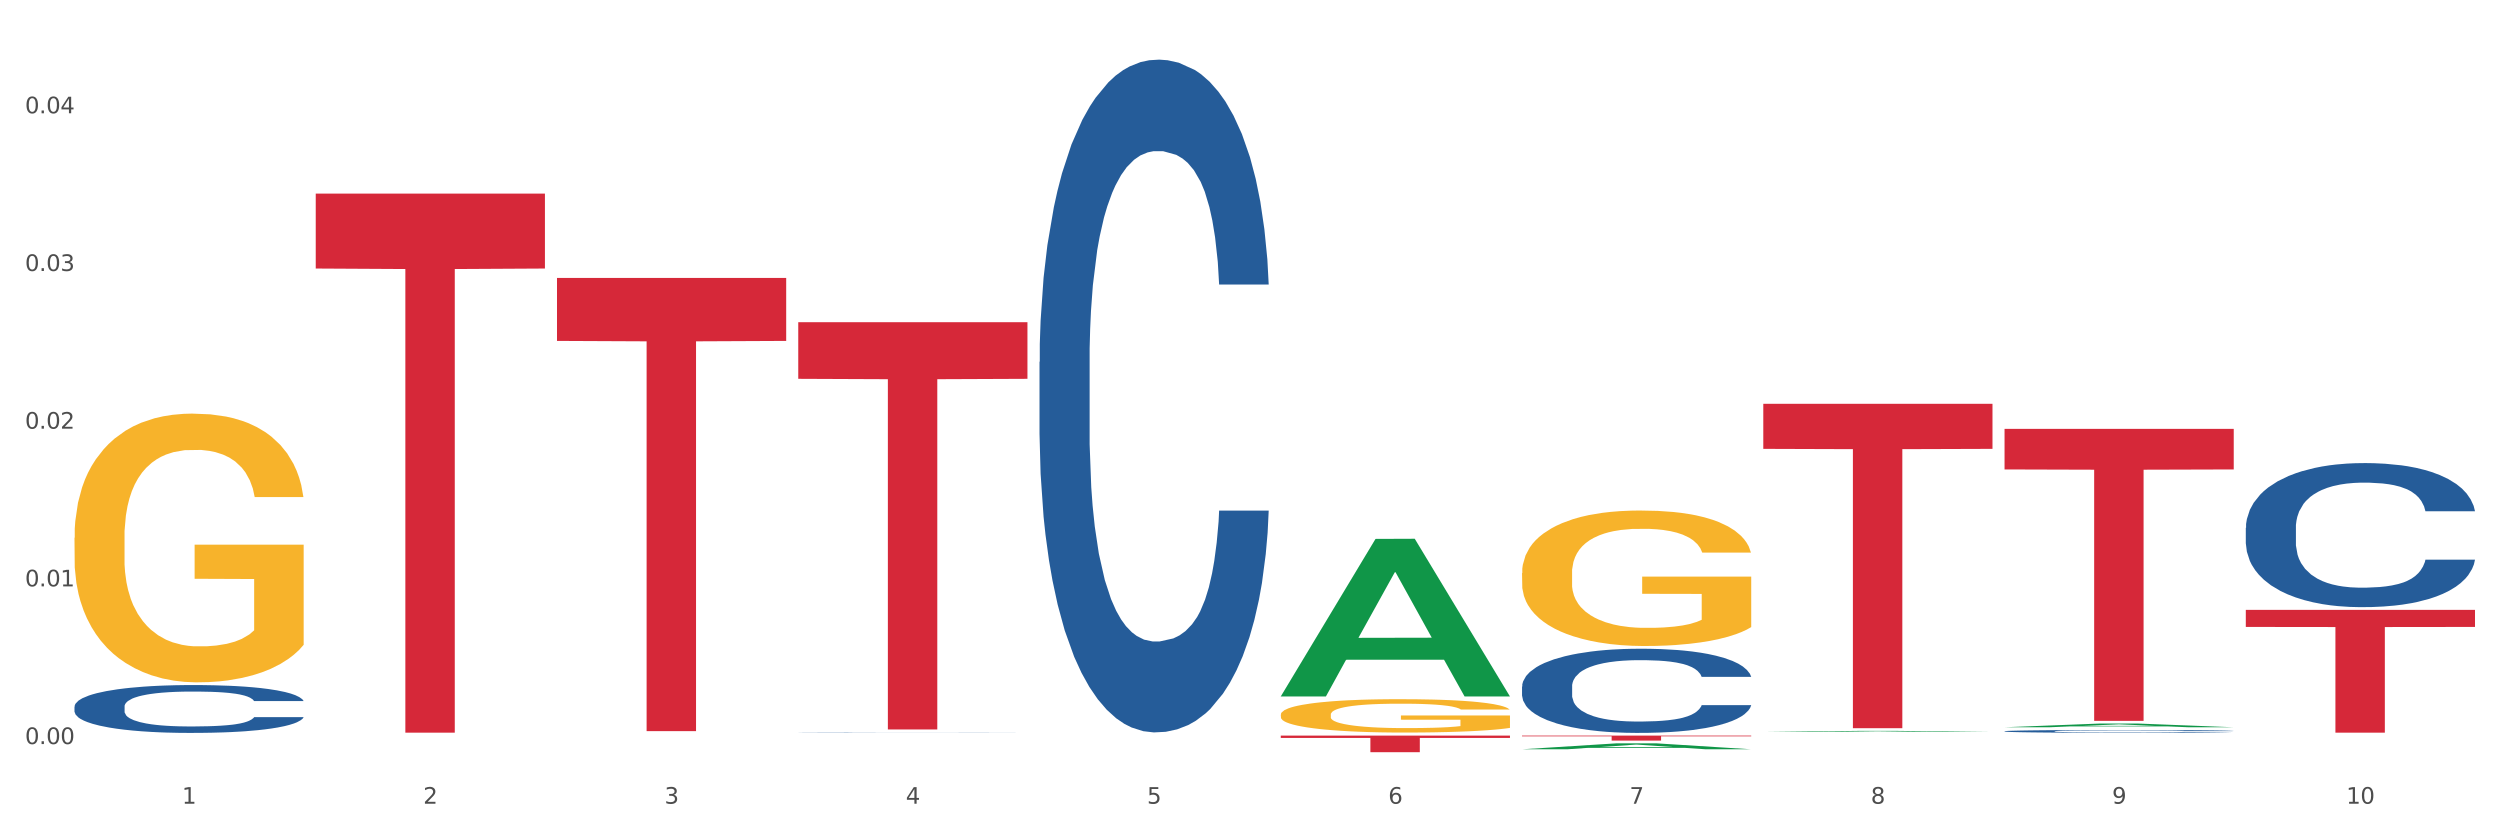 <?xml version="1.0" encoding="utf-8" standalone="no"?>
<!DOCTYPE svg PUBLIC "-//W3C//DTD SVG 1.1//EN"
  "http://www.w3.org/Graphics/SVG/1.1/DTD/svg11.dtd">
<svg xmlns:xlink="http://www.w3.org/1999/xlink" width="1080pt" height="360pt" viewBox="0 0 1080 360" xmlns="http://www.w3.org/2000/svg" version="1.1">
 <rect x="0" y="0" width="1080" height="360" fill="#333333" stroke="none"/>
 <defs>
  <style type="text/css">*{stroke-linejoin: round; stroke-linecap: butt}</style>
 </defs>
 <g id="figure_1">
  <g id="patch_1">
   <path d="M 0 360 
L 1080 360 
L 1080 0 
L 0 0 
z
" style="fill: #ffffff; stroke: #ffffff; stroke-linejoin: miter"/>
  </g>
  <g id="axes_1">
   <g id="matplotlib.axis_1">
    <g id="xtick_1">
     <g id="text_1">
      <!-- 1 -->
      <g style="fill: #4d4d4d" transform="translate(78.627 347.204) scale(0.096 -0.096)">
       <defs>
        <path id="DejaVuSans-31" d="M 794 531 
L 1825 531 
L 1825 4091 
L 703 3866 
L 703 4441 
L 1819 4666 
L 2450 4666 
L 2450 531 
L 3481 531 
L 3481 0 
L 794 0 
L 794 531 
z
" transform="scale(0.016)"/>
       </defs>
       <use xlink:href="#DejaVuSans-31"/>
      </g>
     </g>
    </g>
    <g id="xtick_2">
     <g id="text_2">
      <!-- 2 -->
      <g style="fill: #4d4d4d" transform="translate(182.851 347.204) scale(0.096 -0.096)">
       <defs>
        <path id="DejaVuSans-32" d="M 1228 531 
L 3431 531 
L 3431 0 
L 469 0 
L 469 531 
Q 828 903 1448 1529 
Q 2069 2156 2228 2338 
Q 2531 2678 2651 2914 
Q 2772 3150 2772 3378 
Q 2772 3750 2511 3984 
Q 2250 4219 1831 4219 
Q 1534 4219 1204 4116 
Q 875 4013 500 3803 
L 500 4441 
Q 881 4594 1212 4672 
Q 1544 4750 1819 4750 
Q 2544 4750 2975 4387 
Q 3406 4025 3406 3419 
Q 3406 3131 3298 2873 
Q 3191 2616 2906 2266 
Q 2828 2175 2409 1742 
Q 1991 1309 1228 531 
z
" transform="scale(0.016)"/>
       </defs>
       <use xlink:href="#DejaVuSans-32"/>
      </g>
     </g>
    </g>
    <g id="xtick_3">
     <g id="text_3">
      <!-- 3 -->
      <g style="fill: #4d4d4d" transform="translate(287.074 347.204) scale(0.096 -0.096)">
       <defs>
        <path id="DejaVuSans-33" d="M 2597 2516 
Q 3050 2419 3304 2112 
Q 3559 1806 3559 1356 
Q 3559 666 3084 287 
Q 2609 -91 1734 -91 
Q 1441 -91 1130 -33 
Q 819 25 488 141 
L 488 750 
Q 750 597 1062 519 
Q 1375 441 1716 441 
Q 2309 441 2620 675 
Q 2931 909 2931 1356 
Q 2931 1769 2642 2001 
Q 2353 2234 1838 2234 
L 1294 2234 
L 1294 2753 
L 1863 2753 
Q 2328 2753 2575 2939 
Q 2822 3125 2822 3475 
Q 2822 3834 2567 4026 
Q 2313 4219 1838 4219 
Q 1578 4219 1281 4162 
Q 984 4106 628 3988 
L 628 4550 
Q 988 4650 1302 4700 
Q 1616 4750 1894 4750 
Q 2613 4750 3031 4423 
Q 3450 4097 3450 3541 
Q 3450 3153 3228 2886 
Q 3006 2619 2597 2516 
z
" transform="scale(0.016)"/>
       </defs>
       <use xlink:href="#DejaVuSans-33"/>
      </g>
     </g>
    </g>
    <g id="xtick_4">
     <g id="text_4">
      <!-- 4 -->
      <g style="fill: #4d4d4d" transform="translate(391.298 347.204) scale(0.096 -0.096)">
       <defs>
        <path id="DejaVuSans-34" d="M 2419 4116 
L 825 1625 
L 2419 1625 
L 2419 4116 
z
M 2253 4666 
L 3047 4666 
L 3047 1625 
L 3713 1625 
L 3713 1100 
L 3047 1100 
L 3047 0 
L 2419 0 
L 2419 1100 
L 313 1100 
L 313 1709 
L 2253 4666 
z
" transform="scale(0.016)"/>
       </defs>
       <use xlink:href="#DejaVuSans-34"/>
      </g>
     </g>
    </g>
    <g id="xtick_5">
     <g id="text_5">
      <!-- 5 -->
      <g style="fill: #4d4d4d" transform="translate(495.522 347.204) scale(0.096 -0.096)">
       <defs>
        <path id="DejaVuSans-35" d="M 691 4666 
L 3169 4666 
L 3169 4134 
L 1269 4134 
L 1269 2991 
Q 1406 3038 1543 3061 
Q 1681 3084 1819 3084 
Q 2600 3084 3056 2656 
Q 3513 2228 3513 1497 
Q 3513 744 3044 326 
Q 2575 -91 1722 -91 
Q 1428 -91 1123 -41 
Q 819 9 494 109 
L 494 744 
Q 775 591 1075 516 
Q 1375 441 1709 441 
Q 2250 441 2565 725 
Q 2881 1009 2881 1497 
Q 2881 1984 2565 2268 
Q 2250 2553 1709 2553 
Q 1456 2553 1204 2497 
Q 953 2441 691 2322 
L 691 4666 
z
" transform="scale(0.016)"/>
       </defs>
       <use xlink:href="#DejaVuSans-35"/>
      </g>
     </g>
    </g>
    <g id="xtick_6">
     <g id="text_6">
      <!-- 6 -->
      <g style="fill: #4d4d4d" transform="translate(599.745 347.204) scale(0.096 -0.096)">
       <defs>
        <path id="DejaVuSans-36" d="M 2113 2584 
Q 1688 2584 1439 2293 
Q 1191 2003 1191 1497 
Q 1191 994 1439 701 
Q 1688 409 2113 409 
Q 2538 409 2786 701 
Q 3034 994 3034 1497 
Q 3034 2003 2786 2293 
Q 2538 2584 2113 2584 
z
M 3366 4563 
L 3366 3988 
Q 3128 4100 2886 4159 
Q 2644 4219 2406 4219 
Q 1781 4219 1451 3797 
Q 1122 3375 1075 2522 
Q 1259 2794 1537 2939 
Q 1816 3084 2150 3084 
Q 2853 3084 3261 2657 
Q 3669 2231 3669 1497 
Q 3669 778 3244 343 
Q 2819 -91 2113 -91 
Q 1303 -91 875 529 
Q 447 1150 447 2328 
Q 447 3434 972 4092 
Q 1497 4750 2381 4750 
Q 2619 4750 2861 4703 
Q 3103 4656 3366 4563 
z
" transform="scale(0.016)"/>
       </defs>
       <use xlink:href="#DejaVuSans-36"/>
      </g>
     </g>
    </g>
    <g id="xtick_7">
     <g id="text_7">
      <!-- 7 -->
      <g style="fill: #4d4d4d" transform="translate(703.969 347.204) scale(0.096 -0.096)">
       <defs>
        <path id="DejaVuSans-37" d="M 525 4666 
L 3525 4666 
L 3525 4397 
L 1831 0 
L 1172 0 
L 2766 4134 
L 525 4134 
L 525 4666 
z
" transform="scale(0.016)"/>
       </defs>
       <use xlink:href="#DejaVuSans-37"/>
      </g>
     </g>
    </g>
    <g id="xtick_8">
     <g id="text_8">
      <!-- 8 -->
      <g style="fill: #4d4d4d" transform="translate(808.193 347.204) scale(0.096 -0.096)">
       <defs>
        <path id="DejaVuSans-38" d="M 2034 2216 
Q 1584 2216 1326 1975 
Q 1069 1734 1069 1313 
Q 1069 891 1326 650 
Q 1584 409 2034 409 
Q 2484 409 2743 651 
Q 3003 894 3003 1313 
Q 3003 1734 2745 1975 
Q 2488 2216 2034 2216 
z
M 1403 2484 
Q 997 2584 770 2862 
Q 544 3141 544 3541 
Q 544 4100 942 4425 
Q 1341 4750 2034 4750 
Q 2731 4750 3128 4425 
Q 3525 4100 3525 3541 
Q 3525 3141 3298 2862 
Q 3072 2584 2669 2484 
Q 3125 2378 3379 2068 
Q 3634 1759 3634 1313 
Q 3634 634 3220 271 
Q 2806 -91 2034 -91 
Q 1263 -91 848 271 
Q 434 634 434 1313 
Q 434 1759 690 2068 
Q 947 2378 1403 2484 
z
M 1172 3481 
Q 1172 3119 1398 2916 
Q 1625 2713 2034 2713 
Q 2441 2713 2670 2916 
Q 2900 3119 2900 3481 
Q 2900 3844 2670 4047 
Q 2441 4250 2034 4250 
Q 1625 4250 1398 4047 
Q 1172 3844 1172 3481 
z
" transform="scale(0.016)"/>
       </defs>
       <use xlink:href="#DejaVuSans-38"/>
      </g>
     </g>
    </g>
    <g id="xtick_9">
     <g id="text_9">
      <!-- 9 -->
      <g style="fill: #4d4d4d" transform="translate(912.416 347.204) scale(0.096 -0.096)">
       <defs>
        <path id="DejaVuSans-39" d="M 703 97 
L 703 672 
Q 941 559 1184 500 
Q 1428 441 1663 441 
Q 2288 441 2617 861 
Q 2947 1281 2994 2138 
Q 2813 1869 2534 1725 
Q 2256 1581 1919 1581 
Q 1219 1581 811 2004 
Q 403 2428 403 3163 
Q 403 3881 828 4315 
Q 1253 4750 1959 4750 
Q 2769 4750 3195 4129 
Q 3622 3509 3622 2328 
Q 3622 1225 3098 567 
Q 2575 -91 1691 -91 
Q 1453 -91 1209 -44 
Q 966 3 703 97 
z
M 1959 2075 
Q 2384 2075 2632 2365 
Q 2881 2656 2881 3163 
Q 2881 3666 2632 3958 
Q 2384 4250 1959 4250 
Q 1534 4250 1286 3958 
Q 1038 3666 1038 3163 
Q 1038 2656 1286 2365 
Q 1534 2075 1959 2075 
z
" transform="scale(0.016)"/>
       </defs>
       <use xlink:href="#DejaVuSans-39"/>
      </g>
     </g>
    </g>
    <g id="xtick_10">
     <g id="text_10">
      <!-- 10 -->
      <g style="fill: #4d4d4d" transform="translate(1013.586 347.204) scale(0.096 -0.096)">
       <defs>
        <path id="DejaVuSans-30" d="M 2034 4250 
Q 1547 4250 1301 3770 
Q 1056 3291 1056 2328 
Q 1056 1369 1301 889 
Q 1547 409 2034 409 
Q 2525 409 2770 889 
Q 3016 1369 3016 2328 
Q 3016 3291 2770 3770 
Q 2525 4250 2034 4250 
z
M 2034 4750 
Q 2819 4750 3233 4129 
Q 3647 3509 3647 2328 
Q 3647 1150 3233 529 
Q 2819 -91 2034 -91 
Q 1250 -91 836 529 
Q 422 1150 422 2328 
Q 422 3509 836 4129 
Q 1250 4750 2034 4750 
z
" transform="scale(0.016)"/>
       </defs>
       <use xlink:href="#DejaVuSans-31"/>
       <use xlink:href="#DejaVuSans-30" transform="translate(63.623 0)"/>
      </g>
     </g>
    </g>
    <g id="xtick_11"/>
    <g id="xtick_12"/>
    <g id="xtick_13"/>
    <g id="xtick_14"/>
    <g id="xtick_15"/>
    <g id="xtick_16"/>
    <g id="xtick_17"/>
    <g id="xtick_18"/>
    <g id="xtick_19"/>
   </g>
   <g id="matplotlib.axis_2">
    <g id="ytick_1">
     <g id="text_11">
      <!-- 0.00 -->
      <g style="fill: #4d4d4d" transform="translate(10.8 321.436) scale(0.096 -0.096)">
       <defs>
        <path id="DejaVuSans-2e" d="M 684 794 
L 1344 794 
L 1344 0 
L 684 0 
L 684 794 
z
" transform="scale(0.016)"/>
       </defs>
       <use xlink:href="#DejaVuSans-30"/>
       <use xlink:href="#DejaVuSans-2e" transform="translate(63.623 0)"/>
       <use xlink:href="#DejaVuSans-30" transform="translate(95.41 0)"/>
       <use xlink:href="#DejaVuSans-30" transform="translate(159.033 0)"/>
      </g>
     </g>
    </g>
    <g id="ytick_2">
     <g id="text_12">
      <!-- 0.01 -->
      <g style="fill: #4d4d4d" transform="translate(10.8 253.313) scale(0.096 -0.096)">
       <use xlink:href="#DejaVuSans-30"/>
       <use xlink:href="#DejaVuSans-2e" transform="translate(63.623 0)"/>
       <use xlink:href="#DejaVuSans-30" transform="translate(95.41 0)"/>
       <use xlink:href="#DejaVuSans-31" transform="translate(159.033 0)"/>
      </g>
     </g>
    </g>
    <g id="ytick_3">
     <g id="text_13">
      <!-- 0.02 -->
      <g style="fill: #4d4d4d" transform="translate(10.8 185.191) scale(0.096 -0.096)">
       <use xlink:href="#DejaVuSans-30"/>
       <use xlink:href="#DejaVuSans-2e" transform="translate(63.623 0)"/>
       <use xlink:href="#DejaVuSans-30" transform="translate(95.41 0)"/>
       <use xlink:href="#DejaVuSans-32" transform="translate(159.033 0)"/>
      </g>
     </g>
    </g>
    <g id="ytick_4">
     <g id="text_14">
      <!-- 0.03 -->
      <g style="fill: #4d4d4d" transform="translate(10.8 117.068) scale(0.096 -0.096)">
       <use xlink:href="#DejaVuSans-30"/>
       <use xlink:href="#DejaVuSans-2e" transform="translate(63.623 0)"/>
       <use xlink:href="#DejaVuSans-30" transform="translate(95.41 0)"/>
       <use xlink:href="#DejaVuSans-33" transform="translate(159.033 0)"/>
      </g>
     </g>
    </g>
    <g id="ytick_5">
     <g id="text_15">
      <!-- 0.04 -->
      <g style="fill: #4d4d4d" transform="translate(10.8 48.945) scale(0.096 -0.096)">
       <use xlink:href="#DejaVuSans-30"/>
       <use xlink:href="#DejaVuSans-2e" transform="translate(63.623 0)"/>
       <use xlink:href="#DejaVuSans-30" transform="translate(95.41 0)"/>
       <use xlink:href="#DejaVuSans-34" transform="translate(159.033 0)"/>
      </g>
     </g>
    </g>
    <g id="ytick_6"/>
    <g id="ytick_7"/>
    <g id="ytick_8"/>
    <g id="ytick_9"/>
   </g>
   <g id="PolyCollection_1">
    <path d="M 553.293 300.755 
L 553.395 300.691 
L 594.225 232.805 
L 611.169 232.741 
L 652.306 300.883 
L 632.707 300.883 
L 623.827 285.015 
L 581.67 285.015 
L 581.364 285.271 
L 572.789 300.883 
L 553.293 300.883 
L 553.293 300.755 
L 586.978 275.546 
L 618.519 275.482 
L 602.901 247.265 
L 602.697 247.137 
L 602.493 247.329 
L 586.876 275.482 
L 586.978 275.546 
L 553.293 300.755 
z
" clip-path="url(#pfa7e9a5de4)" style="fill: #109648"/>
    <path d="M 449.069 156.351 
L 449.187 156.086 
L 449.187 148.654 
L 449.538 138.567 
L 450.825 119.987 
L 452.464 105.919 
L 455.272 89.463 
L 456.794 82.562 
L 458.783 74.864 
L 462.88 62.389 
L 467.561 51.772 
L 470.838 45.932 
L 473.296 42.216 
L 478.797 35.58 
L 481.957 32.661 
L 485.234 30.272 
L 488.042 28.679 
L 492.724 26.821 
L 496.469 26.025 
L 500.799 25.759 
L 504.427 26.025 
L 509.226 27.087 
L 516.248 30.272 
L 518.94 32.13 
L 522.568 35.315 
L 526.313 39.562 
L 529.356 43.809 
L 532.867 49.914 
L 536.495 57.877 
L 540.006 67.963 
L 542.464 77.253 
L 544.454 87.074 
L 546.209 99.018 
L 547.497 112.024 
L 548.082 122.907 
L 526.664 122.907 
L 526.079 113.086 
L 524.909 102.469 
L 523.738 95.302 
L 522.451 89.463 
L 520.461 82.827 
L 518.706 78.58 
L 515.78 73.537 
L 513.088 70.352 
L 510.864 68.494 
L 508.173 66.901 
L 502.438 65.309 
L 498.342 65.309 
L 495.767 65.839 
L 492.607 67.167 
L 489.915 69.025 
L 486.755 72.21 
L 484.297 75.66 
L 481.84 80.173 
L 480.435 83.358 
L 478.328 89.197 
L 476.924 93.975 
L 475.051 102.203 
L 473.998 108.043 
L 472.126 123.172 
L 471.306 134.321 
L 470.955 142.018 
L 470.721 150.512 
L 470.721 191.919 
L 471.423 210.499 
L 472.009 218.462 
L 472.945 227.487 
L 474.7 239.166 
L 477.275 250.579 
L 479.967 258.807 
L 482.191 263.851 
L 484.297 267.567 
L 486.404 270.486 
L 488.979 273.141 
L 491.085 274.733 
L 494.245 276.326 
L 497.991 277.122 
L 500.916 277.122 
L 506.885 275.795 
L 509.577 274.468 
L 512.152 272.61 
L 514.961 269.69 
L 517.184 266.505 
L 518.472 264.116 
L 520.578 259.073 
L 522.217 253.764 
L 523.621 247.659 
L 524.558 242.351 
L 525.611 234.388 
L 526.43 225.363 
L 526.664 220.585 
L 548.082 220.585 
L 547.614 230.141 
L 546.795 239.431 
L 545.156 251.906 
L 543.869 259.073 
L 541.879 267.832 
L 539.772 275.264 
L 536.846 283.492 
L 534.155 289.597 
L 531.346 294.906 
L 528.303 299.684 
L 522.802 306.319 
L 520.813 308.178 
L 516.599 311.363 
L 513.322 313.221 
L 508.524 315.079 
L 503.608 316.14 
L 498.459 316.406 
L 493.894 315.875 
L 488.862 314.282 
L 485.702 312.69 
L 482.191 310.301 
L 478.094 306.585 
L 474.232 302.073 
L 470.604 296.764 
L 467.21 290.659 
L 464.05 283.758 
L 459.954 272.344 
L 456.911 261.196 
L 454.687 250.845 
L 453.166 242.085 
L 451.644 230.937 
L 450.825 223.24 
L 449.538 204.66 
L 449.069 187.407 
L 449.069 156.351 
z
" clip-path="url(#pfa7e9a5de4)" style="fill: #255c99"/>
    <path d="M 657.517 296.591 
L 657.634 296.557 
L 657.634 295.627 
L 657.985 294.365 
L 659.272 292.04 
L 660.911 290.279 
L 663.72 288.22 
L 665.241 287.356 
L 667.231 286.393 
L 671.327 284.832 
L 676.008 283.503 
L 679.285 282.772 
L 681.743 282.307 
L 687.244 281.477 
L 690.404 281.111 
L 693.681 280.812 
L 696.49 280.613 
L 701.171 280.381 
L 704.916 280.281 
L 709.247 280.248 
L 712.875 280.281 
L 717.673 280.414 
L 724.695 280.812 
L 727.387 281.045 
L 731.015 281.444 
L 734.76 281.975 
L 737.803 282.507 
L 741.314 283.271 
L 744.943 284.267 
L 748.454 285.529 
L 750.911 286.692 
L 752.901 287.921 
L 754.657 289.416 
L 755.944 291.043 
L 756.529 292.405 
L 735.112 292.405 
L 734.526 291.176 
L 733.356 289.848 
L 732.186 288.951 
L 730.898 288.22 
L 728.909 287.39 
L 727.153 286.858 
L 724.227 286.227 
L 721.535 285.828 
L 719.312 285.596 
L 716.62 285.396 
L 710.885 285.197 
L 706.789 285.197 
L 704.214 285.264 
L 701.054 285.43 
L 698.362 285.662 
L 695.202 286.061 
L 692.745 286.493 
L 690.287 287.057 
L 688.882 287.456 
L 686.776 288.187 
L 685.371 288.785 
L 683.499 289.814 
L 682.445 290.545 
L 680.573 292.439 
L 679.754 293.834 
L 679.402 294.797 
L 679.168 295.86 
L 679.168 301.042 
L 679.871 303.367 
L 680.456 304.364 
L 681.392 305.493 
L 683.148 306.955 
L 685.722 308.383 
L 688.414 309.413 
L 690.638 310.044 
L 692.745 310.509 
L 694.851 310.874 
L 697.426 311.206 
L 699.533 311.406 
L 702.693 311.605 
L 706.438 311.705 
L 709.364 311.705 
L 715.332 311.539 
L 718.024 311.372 
L 720.599 311.14 
L 723.408 310.775 
L 725.632 310.376 
L 726.919 310.077 
L 729.026 309.446 
L 730.664 308.781 
L 732.069 308.017 
L 733.005 307.353 
L 734.058 306.357 
L 734.877 305.227 
L 735.112 304.629 
L 756.529 304.629 
L 756.061 305.825 
L 755.242 306.988 
L 753.603 308.549 
L 752.316 309.446 
L 750.326 310.542 
L 748.22 311.472 
L 745.294 312.502 
L 742.602 313.266 
L 739.793 313.93 
L 736.75 314.528 
L 731.249 315.358 
L 729.26 315.591 
L 725.046 315.99 
L 721.769 316.222 
L 716.971 316.455 
L 712.055 316.588 
L 706.906 316.621 
L 702.341 316.554 
L 697.309 316.355 
L 694.149 316.156 
L 690.638 315.857 
L 686.542 315.392 
L 682.679 314.827 
L 679.051 314.163 
L 675.657 313.399 
L 672.497 312.535 
L 668.401 311.107 
L 665.358 309.712 
L 663.134 308.416 
L 661.613 307.32 
L 660.091 305.925 
L 659.272 304.961 
L 657.985 302.636 
L 657.517 300.477 
L 657.517 296.591 
z
" clip-path="url(#pfa7e9a5de4)" style="fill: #255c99"/>
    <path d="M 865.964 315.892 
L 866.081 315.891 
L 866.081 315.86 
L 866.432 315.818 
L 867.719 315.74 
L 869.358 315.682 
L 872.167 315.613 
L 873.688 315.584 
L 875.678 315.552 
L 879.774 315.5 
L 884.456 315.456 
L 887.733 315.431 
L 890.19 315.416 
L 895.691 315.388 
L 898.851 315.376 
L 902.128 315.366 
L 904.937 315.359 
L 909.618 315.351 
L 913.364 315.348 
L 917.694 315.347 
L 921.322 315.348 
L 926.12 315.352 
L 933.143 315.366 
L 935.834 315.374 
L 939.463 315.387 
L 943.208 315.405 
L 946.251 315.422 
L 949.762 315.448 
L 953.39 315.481 
L 956.901 315.523 
L 959.359 315.562 
L 961.348 315.603 
L 963.104 315.653 
L 964.391 315.707 
L 964.976 315.753 
L 943.559 315.753 
L 942.974 315.712 
L 941.803 315.667 
L 940.633 315.637 
L 939.346 315.613 
L 937.356 315.585 
L 935.6 315.567 
L 932.674 315.546 
L 929.983 315.533 
L 927.759 315.525 
L 925.067 315.519 
L 919.332 315.512 
L 915.236 315.512 
L 912.661 315.514 
L 909.501 315.52 
L 906.81 315.528 
L 903.65 315.541 
L 901.192 315.555 
L 898.734 315.574 
L 897.33 315.587 
L 895.223 315.612 
L 893.819 315.632 
L 891.946 315.666 
L 890.893 315.69 
L 889.02 315.754 
L 888.201 315.8 
L 887.85 315.832 
L 887.616 315.868 
L 887.616 316.041 
L 888.318 316.118 
L 888.903 316.152 
L 889.839 316.189 
L 891.595 316.238 
L 894.17 316.286 
L 896.861 316.32 
L 899.085 316.341 
L 901.192 316.357 
L 903.298 316.369 
L 905.873 316.38 
L 907.98 316.386 
L 911.14 316.393 
L 914.885 316.396 
L 917.811 316.396 
L 923.78 316.391 
L 926.472 316.385 
L 929.046 316.378 
L 931.855 316.365 
L 934.079 316.352 
L 935.366 316.342 
L 937.473 316.321 
L 939.111 316.299 
L 940.516 316.273 
L 941.452 316.251 
L 942.505 316.218 
L 943.325 316.18 
L 943.559 316.16 
L 964.976 316.16 
L 964.508 316.2 
L 963.689 316.239 
L 962.05 316.291 
L 960.763 316.321 
L 958.773 316.358 
L 956.667 316.389 
L 953.741 316.423 
L 951.049 316.449 
L 948.24 316.471 
L 945.197 316.491 
L 939.697 316.518 
L 937.707 316.526 
L 933.494 316.539 
L 930.217 316.547 
L 925.418 316.555 
L 920.503 316.559 
L 915.353 316.56 
L 910.789 316.558 
L 905.756 316.552 
L 902.596 316.545 
L 899.085 316.535 
L 894.989 316.519 
L 891.127 316.501 
L 887.499 316.478 
L 884.105 316.453 
L 880.945 316.424 
L 876.848 316.377 
L 873.805 316.33 
L 871.582 316.287 
L 870.06 316.25 
L 868.539 316.204 
L 867.719 316.171 
L 866.432 316.094 
L 865.964 316.022 
L 865.964 315.892 
z
" clip-path="url(#pfa7e9a5de4)" style="fill: #255c99"/>
    <path d="M 970.188 228.016 
L 970.305 227.959 
L 970.305 226.367 
L 970.656 224.207 
L 971.943 220.228 
L 973.582 217.215 
L 976.39 213.691 
L 977.912 212.213 
L 979.902 210.564 
L 983.998 207.892 
L 988.679 205.619 
L 991.956 204.368 
L 994.414 203.572 
L 999.915 202.151 
L 1003.075 201.526 
L 1006.352 201.014 
L 1009.161 200.673 
L 1013.842 200.275 
L 1017.587 200.105 
L 1021.917 200.048 
L 1025.546 200.105 
L 1030.344 200.332 
L 1037.366 201.014 
L 1040.058 201.412 
L 1043.686 202.094 
L 1047.431 203.004 
L 1050.474 203.913 
L 1053.985 205.221 
L 1057.613 206.926 
L 1061.125 209.086 
L 1063.582 211.076 
L 1065.572 213.179 
L 1067.327 215.737 
L 1068.615 218.523 
L 1069.2 220.853 
L 1047.782 220.853 
L 1047.197 218.75 
L 1046.027 216.476 
L 1044.857 214.941 
L 1043.569 213.691 
L 1041.58 212.27 
L 1039.824 211.36 
L 1036.898 210.28 
L 1034.206 209.598 
L 1031.983 209.2 
L 1029.291 208.859 
L 1023.556 208.518 
L 1019.46 208.518 
L 1016.885 208.631 
L 1013.725 208.916 
L 1011.033 209.314 
L 1007.873 209.996 
L 1005.415 210.735 
L 1002.958 211.701 
L 1001.553 212.383 
L 999.447 213.634 
L 998.042 214.657 
L 996.17 216.419 
L 995.116 217.67 
L 993.244 220.91 
L 992.424 223.298 
L 992.073 224.946 
L 991.839 226.765 
L 991.839 235.633 
L 992.541 239.612 
L 993.127 241.318 
L 994.063 243.251 
L 995.818 245.752 
L 998.393 248.196 
L 1001.085 249.958 
L 1003.309 251.038 
L 1005.415 251.834 
L 1007.522 252.46 
L 1010.097 253.028 
L 1012.203 253.369 
L 1015.363 253.71 
L 1019.109 253.881 
L 1022.035 253.881 
L 1028.003 253.597 
L 1030.695 253.312 
L 1033.27 252.914 
L 1036.079 252.289 
L 1038.303 251.607 
L 1039.59 251.095 
L 1041.697 250.015 
L 1043.335 248.878 
L 1044.739 247.571 
L 1045.676 246.434 
L 1046.729 244.729 
L 1047.548 242.796 
L 1047.782 241.773 
L 1069.2 241.773 
L 1068.732 243.819 
L 1067.913 245.809 
L 1066.274 248.48 
L 1064.987 250.015 
L 1062.997 251.891 
L 1060.89 253.483 
L 1057.965 255.245 
L 1055.273 256.553 
L 1052.464 257.689 
L 1049.421 258.713 
L 1043.92 260.134 
L 1041.931 260.532 
L 1037.717 261.214 
L 1034.44 261.612 
L 1029.642 262.01 
L 1024.726 262.237 
L 1019.577 262.294 
L 1015.012 262.18 
L 1009.98 261.839 
L 1006.82 261.498 
L 1003.309 260.987 
L 999.212 260.191 
L 995.35 259.224 
L 991.722 258.087 
L 988.328 256.78 
L 985.168 255.302 
L 981.072 252.858 
L 978.029 250.47 
L 975.805 248.253 
L 974.284 246.377 
L 972.762 243.99 
L 971.943 242.341 
L 970.656 238.362 
L 970.188 234.667 
L 970.188 228.016 
z
" clip-path="url(#pfa7e9a5de4)" style="fill: #255c99"/>
    <path d="M 32.175 232.326 
L 32.292 232.22 
L 32.292 228.403 
L 32.526 225.116 
L 33.695 217.164 
L 35.448 210.59 
L 36.734 207.091 
L 38.02 204.228 
L 39.54 201.365 
L 41.41 198.397 
L 44.8 194.049 
L 46.904 191.823 
L 49.476 189.49 
L 54.152 186.097 
L 57.542 184.189 
L 61.049 182.598 
L 66.777 180.69 
L 70.517 179.842 
L 74.492 179.206 
L 79.285 178.781 
L 82.909 178.675 
L 90.858 178.993 
L 97.638 179.948 
L 100.911 180.69 
L 105.119 181.962 
L 107.34 182.81 
L 110.964 184.507 
L 114.705 186.734 
L 117.277 188.642 
L 121.134 192.247 
L 124.057 195.852 
L 126.745 200.305 
L 128.148 203.38 
L 129.2 206.243 
L 130.135 209.53 
L 131.071 214.725 
L 110.029 214.725 
L 109.211 211.014 
L 107.925 207.515 
L 106.054 204.122 
L 104.418 202.002 
L 101.612 199.351 
L 99.041 197.654 
L 96.352 196.382 
L 93.079 195.322 
L 90.507 194.792 
L 86.883 194.368 
L 79.752 194.474 
L 74.96 195.322 
L 71.686 196.382 
L 69.582 197.336 
L 67.712 198.397 
L 65.608 199.881 
L 63.153 202.108 
L 61.399 204.122 
L 59.646 206.667 
L 58.243 209.212 
L 56.957 212.18 
L 55.905 215.361 
L 55.087 218.648 
L 54.386 222.677 
L 53.801 229.357 
L 53.801 243.883 
L 54.035 247.17 
L 54.619 251.517 
L 55.321 254.804 
L 56.49 258.727 
L 57.542 261.377 
L 59.529 265.194 
L 61.75 268.375 
L 63.504 270.39 
L 65.257 272.086 
L 68.296 274.419 
L 71.686 276.327 
L 74.609 277.494 
L 78.583 278.554 
L 81.272 278.978 
L 83.61 279.19 
L 89.338 279.19 
L 93.429 278.872 
L 97.988 278.13 
L 101.495 277.176 
L 104.418 276.009 
L 107.691 274.101 
L 109.795 272.298 
L 109.795 250.138 
L 84.078 250.032 
L 84.078 235.294 
L 131.187 235.294 
L 131.187 278.554 
L 129.2 280.781 
L 126.979 282.795 
L 124.641 284.598 
L 121.134 286.824 
L 116.926 288.945 
L 113.185 290.429 
L 109.211 291.701 
L 104.535 292.868 
L 98.456 293.928 
L 94.715 294.352 
L 90.039 294.67 
L 84.545 294.776 
L 79.752 294.564 
L 75.076 294.034 
L 70.167 293.08 
L 65.374 291.701 
L 61.75 290.323 
L 58.126 288.627 
L 54.269 286.4 
L 51.229 284.28 
L 48.891 282.371 
L 46.32 279.932 
L 43.514 276.751 
L 41.41 273.889 
L 39.54 270.92 
L 37.552 267.103 
L 36.15 263.816 
L 34.747 259.681 
L 33.928 256.606 
L 32.993 251.835 
L 32.292 245.155 
L 32.175 232.326 
z
" clip-path="url(#pfa7e9a5de4)" style="fill: #f7b32b"/>
    <path d="M 344.846 316.356 
L 344.963 316.356 
L 344.963 316.353 
L 345.314 316.349 
L 346.601 316.341 
L 348.24 316.336 
L 351.049 316.329 
L 352.57 316.326 
L 354.56 316.323 
L 358.656 316.318 
L 363.338 316.314 
L 366.615 316.311 
L 369.072 316.31 
L 374.573 316.307 
L 377.733 316.306 
L 381.01 316.305 
L 383.819 316.304 
L 388.5 316.304 
L 392.245 316.303 
L 396.576 316.303 
L 400.204 316.303 
L 405.002 316.304 
L 412.025 316.305 
L 414.716 316.306 
L 418.344 316.307 
L 422.09 316.309 
L 425.133 316.31 
L 428.644 316.313 
L 432.272 316.316 
L 435.783 316.32 
L 438.241 316.324 
L 440.23 316.328 
L 441.986 316.333 
L 443.273 316.338 
L 443.858 316.342 
L 422.441 316.342 
L 421.856 316.338 
L 420.685 316.334 
L 419.515 316.331 
L 418.227 316.329 
L 416.238 316.326 
L 414.482 316.325 
L 411.556 316.322 
L 408.865 316.321 
L 406.641 316.32 
L 403.949 316.32 
L 398.214 316.319 
L 394.118 316.319 
L 391.543 316.319 
L 388.383 316.32 
L 385.691 316.321 
L 382.531 316.322 
L 380.074 316.323 
L 377.616 316.325 
L 376.211 316.326 
L 374.105 316.329 
L 372.7 316.331 
L 370.828 316.334 
L 369.775 316.336 
L 367.902 316.343 
L 367.083 316.347 
L 366.732 316.35 
L 366.498 316.354 
L 366.498 316.37 
L 367.2 316.378 
L 367.785 316.381 
L 368.721 316.385 
L 370.477 316.389 
L 373.052 316.394 
L 375.743 316.397 
L 377.967 316.399 
L 380.074 316.401 
L 382.18 316.402 
L 384.755 316.403 
L 386.862 316.404 
L 390.022 316.404 
L 393.767 316.405 
L 396.693 316.405 
L 402.662 316.404 
L 405.353 316.404 
L 407.928 316.403 
L 410.737 316.402 
L 412.961 316.4 
L 414.248 316.399 
L 416.355 316.397 
L 417.993 316.395 
L 419.398 316.393 
L 420.334 316.391 
L 421.387 316.387 
L 422.207 316.384 
L 422.441 316.382 
L 443.858 316.382 
L 443.39 316.386 
L 442.571 316.39 
L 440.932 316.395 
L 439.645 316.397 
L 437.655 316.401 
L 435.549 316.404 
L 432.623 316.407 
L 429.931 316.41 
L 427.122 316.412 
L 424.079 316.414 
L 418.579 316.417 
L 416.589 316.417 
L 412.376 316.419 
L 409.099 316.419 
L 404.3 316.42 
L 399.385 316.42 
L 394.235 316.421 
L 389.671 316.42 
L 384.638 316.42 
L 381.478 316.419 
L 377.967 316.418 
L 373.871 316.417 
L 370.009 316.415 
L 366.38 316.413 
L 362.986 316.41 
L 359.826 316.407 
L 355.73 316.403 
L 352.687 316.398 
L 350.464 316.394 
L 348.942 316.391 
L 347.421 316.386 
L 346.601 316.383 
L 345.314 316.375 
L 344.846 316.368 
L 344.846 316.356 
z
" clip-path="url(#pfa7e9a5de4)" style="fill: #255c99"/>
    <path d="M 970.188 263.462 
L 1069.2 263.462 
L 1069.2 270.833 
L 1030.252 270.883 
L 1030.252 316.505 
L 1008.901 316.505 
L 1008.901 270.883 
L 970.188 270.833 
L 970.188 263.512 
L 970.188 263.462 
z
" clip-path="url(#pfa7e9a5de4)" style="fill: #d62839"/>
    <path d="M 865.964 185.267 
L 964.976 185.267 
L 964.976 202.797 
L 926.028 202.915 
L 926.028 311.411 
L 904.677 311.411 
L 904.677 202.915 
L 865.964 202.797 
L 865.964 185.385 
L 865.964 185.267 
z
" clip-path="url(#pfa7e9a5de4)" style="fill: #d62839"/>
    <path d="M 761.74 174.432 
L 860.753 174.432 
L 860.753 193.908 
L 821.805 194.039 
L 821.805 314.575 
L 800.454 314.575 
L 800.454 194.039 
L 761.74 193.908 
L 761.74 174.564 
L 761.74 174.432 
z
" clip-path="url(#pfa7e9a5de4)" style="fill: #d62839"/>
    <path d="M 657.517 317.789 
L 756.529 317.789 
L 756.529 318.088 
L 717.581 318.09 
L 717.581 319.943 
L 696.23 319.943 
L 696.23 318.09 
L 657.517 318.088 
L 657.517 317.791 
L 657.517 317.789 
z
" clip-path="url(#pfa7e9a5de4)" style="fill: #d62839"/>
    <path d="M 553.293 317.789 
L 652.306 317.789 
L 652.306 318.784 
L 613.358 318.791 
L 613.358 324.95 
L 592.006 324.95 
L 592.006 318.791 
L 553.293 318.784 
L 553.293 317.796 
L 553.293 317.789 
z
" clip-path="url(#pfa7e9a5de4)" style="fill: #d62839"/>
    <path d="M 344.846 139.202 
L 443.858 139.202 
L 443.858 163.651 
L 404.91 163.816 
L 404.91 315.135 
L 383.559 315.135 
L 383.559 163.816 
L 344.846 163.651 
L 344.846 139.367 
L 344.846 139.202 
z
" clip-path="url(#pfa7e9a5de4)" style="fill: #d62839"/>
    <path d="M 240.622 120.063 
L 339.635 120.063 
L 339.635 147.273 
L 300.687 147.456 
L 300.687 315.863 
L 279.336 315.863 
L 279.336 147.456 
L 240.622 147.273 
L 240.622 120.247 
L 240.622 120.063 
z
" clip-path="url(#pfa7e9a5de4)" style="fill: #d62839"/>
    <path d="M 136.399 83.646 
L 235.411 83.646 
L 235.411 116.005 
L 196.463 116.224 
L 196.463 316.5 
L 175.112 316.5 
L 175.112 116.224 
L 136.399 116.005 
L 136.399 83.865 
L 136.399 83.646 
z
" clip-path="url(#pfa7e9a5de4)" style="fill: #d62839"/>
    <path d="M 32.175 305.235 
L 32.292 305.216 
L 32.292 304.687 
L 32.643 303.969 
L 33.931 302.648 
L 35.569 301.647 
L 38.378 300.476 
L 39.899 299.985 
L 41.889 299.438 
L 45.985 298.55 
L 50.667 297.795 
L 53.944 297.379 
L 56.401 297.115 
L 61.902 296.643 
L 65.062 296.435 
L 68.339 296.265 
L 71.148 296.152 
L 75.829 296.02 
L 79.575 295.963 
L 83.905 295.944 
L 87.533 295.963 
L 92.331 296.039 
L 99.354 296.265 
L 102.045 296.398 
L 105.674 296.624 
L 109.419 296.926 
L 112.462 297.228 
L 115.973 297.663 
L 119.601 298.229 
L 123.112 298.947 
L 125.57 299.608 
L 127.559 300.306 
L 129.315 301.156 
L 130.602 302.081 
L 131.187 302.855 
L 109.77 302.855 
L 109.185 302.157 
L 108.014 301.401 
L 106.844 300.892 
L 105.557 300.476 
L 103.567 300.004 
L 101.811 299.702 
L 98.886 299.343 
L 96.194 299.117 
L 93.97 298.984 
L 91.278 298.871 
L 85.543 298.758 
L 81.447 298.758 
L 78.872 298.796 
L 75.712 298.89 
L 73.021 299.022 
L 69.861 299.249 
L 67.403 299.494 
L 64.945 299.815 
L 63.541 300.042 
L 61.434 300.457 
L 60.03 300.797 
L 58.157 301.383 
L 57.104 301.798 
L 55.231 302.874 
L 54.412 303.667 
L 54.061 304.215 
L 53.827 304.819 
L 53.827 307.765 
L 54.529 309.087 
L 55.114 309.653 
L 56.05 310.295 
L 57.806 311.126 
L 60.381 311.938 
L 63.072 312.523 
L 65.296 312.882 
L 67.403 313.146 
L 69.509 313.354 
L 72.084 313.543 
L 74.191 313.656 
L 77.351 313.769 
L 81.096 313.826 
L 84.022 313.826 
L 89.991 313.732 
L 92.683 313.637 
L 95.257 313.505 
L 98.066 313.297 
L 100.29 313.071 
L 101.577 312.901 
L 103.684 312.542 
L 105.322 312.164 
L 106.727 311.73 
L 107.663 311.353 
L 108.717 310.786 
L 109.536 310.144 
L 109.77 309.804 
L 131.187 309.804 
L 130.719 310.484 
L 129.9 311.145 
L 128.262 312.032 
L 126.974 312.542 
L 124.985 313.165 
L 122.878 313.694 
L 119.952 314.279 
L 117.26 314.714 
L 114.451 315.091 
L 111.408 315.431 
L 105.908 315.903 
L 103.918 316.035 
L 99.705 316.262 
L 96.428 316.394 
L 91.629 316.526 
L 86.714 316.602 
L 81.564 316.621 
L 77 316.583 
L 71.967 316.47 
L 68.807 316.356 
L 65.296 316.186 
L 61.2 315.922 
L 57.338 315.601 
L 53.71 315.223 
L 50.316 314.789 
L 47.156 314.298 
L 43.059 313.486 
L 40.016 312.693 
L 37.793 311.957 
L 36.271 311.334 
L 34.75 310.541 
L 33.931 309.993 
L 32.643 308.671 
L 32.175 307.444 
L 32.175 305.235 
z
" clip-path="url(#pfa7e9a5de4)" style="fill: #255c99"/>
    <path d="M 657.517 323.689 
L 657.619 323.686 
L 698.449 321.114 
L 715.393 321.111 
L 756.529 323.693 
L 736.931 323.693 
L 728.05 323.092 
L 685.893 323.092 
L 685.587 323.102 
L 677.013 323.693 
L 657.517 323.693 
L 657.517 323.689 
L 691.201 322.733 
L 722.742 322.731 
L 707.125 321.662 
L 706.921 321.657 
L 706.717 321.664 
L 691.099 322.731 
L 691.201 322.733 
L 657.517 323.689 
z
" clip-path="url(#pfa7e9a5de4)" style="fill: #109648"/>
    <path d="M 761.74 316.234 
L 761.842 316.234 
L 802.672 315.744 
L 819.617 315.743 
L 860.753 316.235 
L 841.154 316.235 
L 832.274 316.12 
L 790.117 316.12 
L 789.811 316.122 
L 781.237 316.235 
L 761.74 316.235 
L 761.74 316.234 
L 795.425 316.052 
L 826.966 316.052 
L 811.349 315.848 
L 811.144 315.847 
L 810.94 315.848 
L 795.323 316.052 
L 795.425 316.052 
L 761.74 316.234 
z
" clip-path="url(#pfa7e9a5de4)" style="fill: #109648"/>
    <path d="M 865.964 314.176 
L 866.066 314.174 
L 906.896 312.58 
L 923.84 312.579 
L 964.976 314.179 
L 945.378 314.179 
L 936.498 313.806 
L 894.341 313.806 
L 894.034 313.812 
L 885.46 314.179 
L 865.964 314.179 
L 865.964 314.176 
L 899.649 313.584 
L 931.19 313.582 
L 915.572 312.92 
L 915.368 312.917 
L 915.164 312.921 
L 899.547 313.582 
L 899.649 313.584 
L 865.964 314.176 
z
" clip-path="url(#pfa7e9a5de4)" style="fill: #109648"/>
    <path d="M 657.517 247.593 
L 657.634 247.54 
L 657.634 245.615 
L 657.867 243.958 
L 659.036 239.949 
L 660.79 236.634 
L 662.076 234.87 
L 663.362 233.427 
L 664.881 231.983 
L 666.752 230.486 
L 670.142 228.295 
L 672.246 227.172 
L 674.818 225.996 
L 679.493 224.285 
L 682.884 223.323 
L 686.39 222.521 
L 692.118 221.559 
L 695.859 221.131 
L 699.834 220.811 
L 704.627 220.597 
L 708.25 220.543 
L 716.199 220.704 
L 722.979 221.185 
L 726.253 221.559 
L 730.461 222.201 
L 732.682 222.628 
L 736.306 223.484 
L 740.047 224.606 
L 742.618 225.568 
L 746.476 227.386 
L 749.398 229.203 
L 752.087 231.449 
L 753.49 232.999 
L 754.542 234.442 
L 755.477 236.1 
L 756.412 238.719 
L 735.371 238.719 
L 734.552 236.848 
L 733.266 235.084 
L 731.396 233.373 
L 729.76 232.304 
L 726.954 230.968 
L 724.382 230.112 
L 721.694 229.471 
L 718.42 228.936 
L 715.849 228.669 
L 712.225 228.455 
L 705.094 228.509 
L 700.301 228.936 
L 697.028 229.471 
L 694.924 229.952 
L 693.054 230.486 
L 690.949 231.235 
L 688.495 232.358 
L 686.741 233.373 
L 684.988 234.656 
L 683.585 235.939 
L 682.299 237.436 
L 681.247 239.04 
L 680.429 240.697 
L 679.727 242.728 
L 679.143 246.096 
L 679.143 253.42 
L 679.377 255.077 
L 679.961 257.269 
L 680.662 258.926 
L 681.831 260.904 
L 682.884 262.24 
L 684.871 264.165 
L 687.092 265.769 
L 688.845 266.784 
L 690.599 267.64 
L 693.638 268.816 
L 697.028 269.778 
L 699.951 270.366 
L 703.925 270.901 
L 706.614 271.114 
L 708.952 271.221 
L 714.68 271.221 
L 718.771 271.061 
L 723.33 270.687 
L 726.837 270.206 
L 729.76 269.618 
L 733.033 268.655 
L 735.137 267.747 
L 735.137 256.574 
L 709.419 256.52 
L 709.419 249.09 
L 756.529 249.09 
L 756.529 270.901 
L 754.542 272.023 
L 752.321 273.039 
L 749.983 273.948 
L 746.476 275.07 
L 742.268 276.139 
L 738.527 276.888 
L 734.552 277.529 
L 729.876 278.117 
L 723.798 278.652 
L 720.057 278.866 
L 715.381 279.026 
L 709.887 279.08 
L 705.094 278.973 
L 700.418 278.705 
L 695.508 278.224 
L 690.716 277.529 
L 687.092 276.834 
L 683.468 275.979 
L 679.61 274.857 
L 676.571 273.787 
L 674.233 272.825 
L 671.661 271.596 
L 668.856 269.992 
L 666.752 268.548 
L 664.881 267.052 
L 662.894 265.127 
L 661.491 263.47 
L 660.088 261.385 
L 659.27 259.835 
L 658.335 257.429 
L 657.634 254.061 
L 657.517 247.593 
z
" clip-path="url(#pfa7e9a5de4)" style="fill: #f7b32b"/>
    <path d="M 553.293 308.712 
L 553.41 308.698 
L 553.41 308.224 
L 553.644 307.816 
L 554.813 306.829 
L 556.566 306.013 
L 557.852 305.579 
L 559.138 305.223 
L 560.658 304.868 
L 562.528 304.5 
L 565.918 303.96 
L 568.022 303.683 
L 570.594 303.394 
L 575.27 302.973 
L 578.66 302.736 
L 582.167 302.538 
L 587.895 302.301 
L 591.636 302.196 
L 595.61 302.117 
L 600.403 302.064 
L 604.027 302.051 
L 611.976 302.091 
L 618.756 302.209 
L 622.029 302.301 
L 626.237 302.459 
L 628.458 302.565 
L 632.082 302.775 
L 635.823 303.052 
L 638.395 303.289 
L 642.252 303.736 
L 645.175 304.184 
L 647.863 304.736 
L 649.266 305.118 
L 650.318 305.474 
L 651.253 305.882 
L 652.189 306.527 
L 631.147 306.527 
L 630.329 306.066 
L 629.043 305.632 
L 627.173 305.21 
L 625.536 304.947 
L 622.73 304.618 
L 620.159 304.407 
L 617.47 304.249 
L 614.197 304.118 
L 611.625 304.052 
L 608.001 303.999 
L 600.87 304.013 
L 596.078 304.118 
L 592.805 304.249 
L 590.7 304.368 
L 588.83 304.5 
L 586.726 304.684 
L 584.271 304.96 
L 582.518 305.21 
L 580.764 305.526 
L 579.361 305.842 
L 578.075 306.211 
L 577.023 306.606 
L 576.205 307.014 
L 575.504 307.514 
L 574.919 308.343 
L 574.919 310.146 
L 575.153 310.554 
L 575.737 311.094 
L 576.439 311.502 
L 577.608 311.989 
L 578.66 312.318 
L 580.647 312.792 
L 582.868 313.187 
L 584.622 313.437 
L 586.375 313.647 
L 589.415 313.937 
L 592.805 314.174 
L 595.727 314.319 
L 599.702 314.45 
L 602.39 314.503 
L 604.728 314.529 
L 610.456 314.529 
L 614.548 314.49 
L 619.107 314.398 
L 622.613 314.279 
L 625.536 314.134 
L 628.809 313.897 
L 630.913 313.674 
L 630.913 310.923 
L 605.196 310.91 
L 605.196 309.08 
L 652.306 309.08 
L 652.306 314.45 
L 650.318 314.727 
L 648.097 314.977 
L 645.759 315.201 
L 642.252 315.477 
L 638.044 315.74 
L 634.303 315.925 
L 630.329 316.082 
L 625.653 316.227 
L 619.574 316.359 
L 615.833 316.412 
L 611.158 316.451 
L 605.663 316.464 
L 600.87 316.438 
L 596.195 316.372 
L 591.285 316.254 
L 586.492 316.082 
L 582.868 315.911 
L 579.244 315.701 
L 575.387 315.424 
L 572.347 315.161 
L 570.009 314.924 
L 567.438 314.621 
L 564.632 314.227 
L 562.528 313.871 
L 560.658 313.503 
L 558.67 313.029 
L 557.268 312.621 
L 555.865 312.107 
L 555.047 311.726 
L 554.111 311.133 
L 553.41 310.304 
L 553.293 308.712 
z
" clip-path="url(#pfa7e9a5de4)" style="fill: #f7b32b"/>
   </g>
  </g>
 </g>
 <defs>
  <clipPath id="pfa7e9a5de4">
   <rect x="32.175" y="10.8" width="1037.025" height="329.109"/>
  </clipPath>
 </defs>
</svg>
